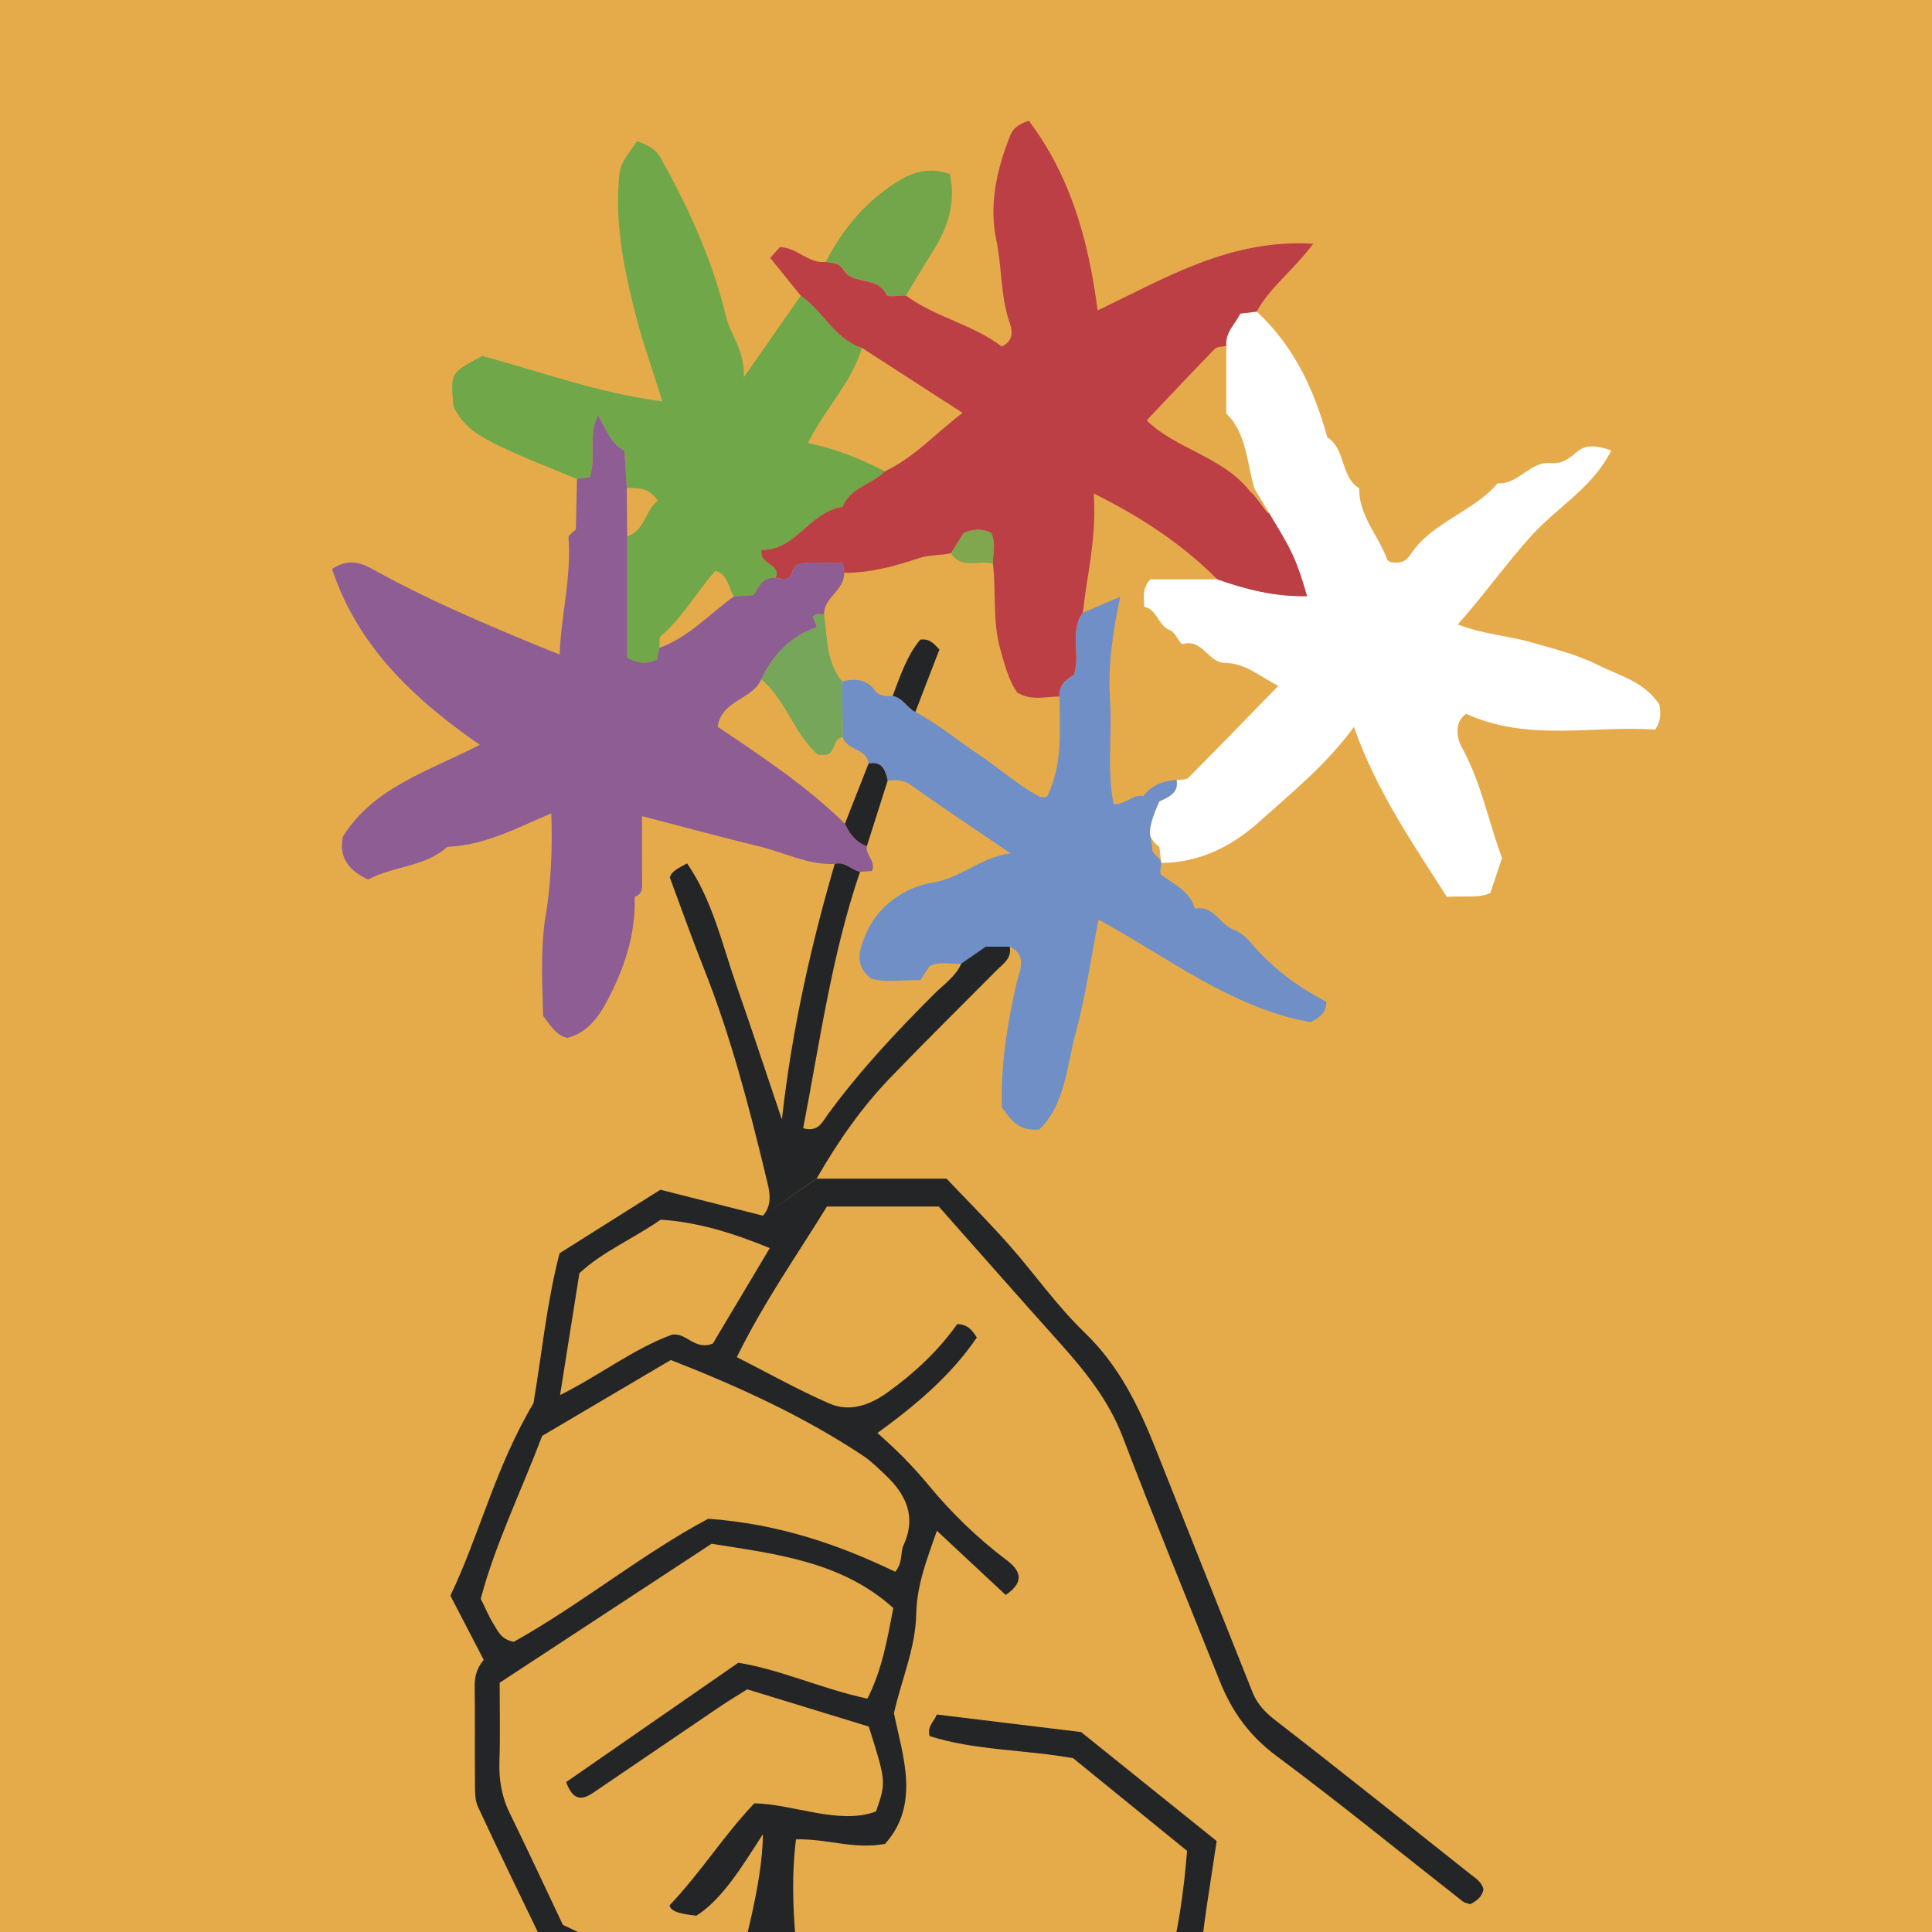 <svg version="1.1" id="ahora-republicas-erc-eh-bildu-bng-ara-mes" xmlns="http://www.w3.org/2000/svg" xmlns:xlink="http://www.w3.org/1999/xlink" x="0px" y="0px"
	 viewBox="0 0 320 320" xml:space="preserve">
	<path display="none" fill="none" stroke="#FFFFFF" stroke-width="4.309" stroke-miterlimit="10" d="M148.291,305.35
		c0,0-18.329-24.517-14.641-60.253"/>
		<polygon fill="#E5AB4B" points="0,0 320,0 320,320 0,320 		"/>
			<defs>
				<polygon id="SVGID_1_" points="0,0 320,0 320,320 0,320 				"/>
			</defs>
			<clipPath id="SVGID_00000112629858913169713870000008957190836879629989_">
				<use xlink:href="#SVGID_1_"  overflow="visible"/>
			</clipPath>
			<g clip-path="url(#SVGID_00000112629858913169713870000008957190836879629989_)">
				<path fill="#FFFFFF" d="M201.634,95.96c4.777,1.679,9.628,2.904,14.854,2.773c-1.899-6.702-5.365-12.251-8.741-17.844
					c-1.228-4.374-1.319-9.146-4.63-12.422c0-4,0-7.585,0-11.169c-0.241-2.233,1.479-3.613,2.306-5.365
					c0.93-0.107,1.831-0.212,2.732-0.316c6.141,5.674,9.505,12.907,11.681,20.808c3.104,1.975,2.137,6.496,5.282,8.445
					c-0.068,4.563,3.211,7.814,4.635,11.793c0.066,0.186,0.342,0.297,0.521,0.444c1.352,0.153,2.371,0.225,3.385-1.308
					c3.547-5.362,10.284-6.955,14.386-11.741c3.467,0.214,5.373-3.706,8.883-3.358c1.778,0.176,2.989-0.767,4.254-1.849
					c1.535-1.313,3.336-1.055,5.694-0.243c-3.044,6.126-8.905,9.38-13.137,14.026c-4.216,4.627-7.781,9.728-12.286,14.794
					c4.148,1.618,8.434,1.87,12.342,3.005c3.665,1.064,7.575,2.026,10.872,3.705c3.465,1.765,7.661,2.722,10.185,6.571
					c0.12,0.975,0.483,2.317-0.708,4.142c-10.191-0.758-20.935,2.105-31.32-2.629c-2.146,1.554-1.408,4.282-0.721,5.52
					c3.184,5.737,4.379,12.115,6.678,18.388c-0.576,1.719-1.214,3.623-1.933,5.768c-1.944,0.936-4.257,0.421-7.192,0.66
					c-5.543-8.694-11.617-17.407-15.408-28.152c-4.559,6.255-10.246,10.827-15.639,15.676c-4.546,4.088-9.906,6.801-16.267,6.853
					c-0.105-0.879-0.21-1.758-0.314-2.638c-3.424-2.611-1.119-6.453,0-7.574c1.987-0.848,3.184-1.645,2.837-3.518
					c0.671-0.119,1.582,0.001,1.976-0.394c4.967-4.988,9.86-10.051,14.88-15.206c-3.068-1.593-5.513-3.789-8.84-3.809
					c-2.779-0.017-3.679-4.051-6.985-3.129c-0.436,0.122-1.212-1.952-2.101-2.283c-2.051-0.764-2.104-3.494-4.294-3.88
					c0.057-1.397-0.478-2.799,1.006-4.543C193.901,95.96,197.768,95.96,201.634,95.96z"/>
				<path fill="#70A748" d="M103.812,80.809c-0.128-2.045-0.256-4.091-0.384-6.124c-2.327-1.261-3.036-3.624-4.377-5.876
					c-1.73,3.34-0.247,6.992-1.371,10.238c-0.787,0.107-1.451,0.198-2.115,0.288c-4.366-1.839-8.818-3.5-13.066-5.58
					c-2.841-1.391-5.765-2.921-7.409-6.478c-0.489-5.542-0.489-5.542,4.8-8.324c9.612,2.595,19.058,6.105,29.835,7.542
					c-1.579-5.041-3.241-9.637-4.443-14.351c-1.738-6.817-3.199-13.71-2.864-20.832c0.18-3.829,0.16-3.83,3.121-7.946
					c1.556,0.634,2.934,1.092,3.957,2.923c4.638,8.304,8.532,16.892,10.759,26.148c0.751,3.122,3.127,5.567,2.939,10.068
					c3.601-5.161,6.52-9.345,9.439-13.529c3.701,2.503,5.569,7.153,10.132,8.646c-1.72,5.777-6.139,10.089-8.958,15.759
					c4.774,0.971,8.818,2.686,12.751,4.677c-2.129,2.209-5.737,2.664-7.003,5.898c-5.492,0.773-7.753,7.281-13.42,7.114
					c-0.452,2.565,3.351,2.224,2.339,4.669c-2.166-0.277-2.761,1.488-3.661,2.83c-1.09,0.07-2.162,0.138-3.234,0.207
					c-1.01-1.341-0.828-3.552-3.082-4.234c-3.144,3.513-5.411,7.704-9.005,10.774c-0.38,0.325-0.195,1.312-0.272,1.992
					c-0.13,0.652-0.261,1.303-0.384,1.922c-1.557,0.781-3.037,0.702-4.951-0.267c0-6.57,0-13.341,0-20.111
					c3.048-1.054,2.972-4.431,5.078-5.917C107.45,80.675,105.591,80.862,103.812,80.809z"/>
				<path fill="#73A64B" d="M150.052,48.955c-1.114-0.023-3.012,0.317-3.217-0.126c-1.471-3.185-5.621-1.52-7.19-4.188
					c-0.699-1.189-1.848-1.008-2.876-1.264c2.917-5.7,6.938-10.41,12.505-13.664c2.397-1.401,4.979-1.956,8.062-0.884
					c0.982,4.632-0.268,8.751-2.737,12.663C153.046,43.956,151.566,46.466,150.052,48.955z"/>
				<path fill="#80A64E" d="M164.464,93.367c-2.301-0.665-5.194,1.04-6.966-1.74c0.689-1.097,1.378-2.193,2.111-3.361
					c1.404-0.605,2.874-0.799,4.519-0.07C165.029,89.834,164.45,91.628,164.464,93.367z"/>
				<path fill="#BC3F46" d="M207.079,81.422c-4.548-5.83-12.452-7.087-17.149-11.802c3.829-4.042,7.509-7.974,11.269-11.826
					c0.394-0.404,1.267-0.342,1.917-0.496c-0.241-2.233,1.479-3.613,2.306-5.365c0.93-0.107,1.831-0.212,2.732-0.316
					c2.149-4.001,5.911-6.673,9.36-11.239c-13.691-0.857-24.318,5.6-35.719,11.036c-1.522-11.934-4.635-22.447-11.383-31.413
					c-1.8,0.562-2.649,1.339-3.083,2.427c-2.223,5.573-3.549,11.465-2.313,17.301c0.942,4.445,0.673,9.033,2.111,13.401
					c0.386,1.173,1.118,3.165-1.21,4.267c-4.756-3.655-10.938-4.827-15.867-8.439c-1.114-0.023-3.012,0.316-3.216-0.126
					c-1.472-3.185-5.622-1.52-7.19-4.188c-0.699-1.189-1.848-1.008-2.876-1.264c-2.837,0.337-4.678-2.348-7.571-2.456
					c-0.503,0.555-1.084,1.195-1.625,1.791c1.73,2.141,3.394,4.202,5.059,6.264c3.701,2.503,5.569,7.153,10.132,8.646
					c5.382,3.476,10.765,6.951,16.661,10.759c-4.45,3.37-7.966,7.384-12.868,9.677c-2.129,2.209-5.737,2.664-7.003,5.898
					c-5.492,0.773-7.754,7.281-13.42,7.114c-0.452,2.566,3.351,2.224,2.339,4.669c1.048,0.156,2.381,0.444,2.695-0.84
					c0.436-1.786,1.75-1.511,2.925-1.73c1.842,0.036,3.685,0.072,5.527,0.109c0.06,0.529,0.12,1.058,0.18,1.588
					c4.302,0.055,8.406-1.09,12.41-2.419c1.784-0.592,3.553-0.409,5.288-0.818c0.689-1.097,1.378-2.193,2.111-3.361
					c1.404-0.605,2.874-0.799,4.518-0.07c0.901,1.637,0.323,3.431,0.336,5.171c0.558,4.707-0.105,9.47,1.224,14.189
					c0.743,2.64,1.39,5.156,2.801,7.156c2.453,1.434,4.758,0.623,6.999,0.659c-0.14-1.807,0.993-2.766,2.376-3.557
					c1.206-3.339-0.813-7.142,1.486-10.323c0.69-6.254,2.304-12.395,1.817-19.755c8.073,4.021,14.709,8.459,20.468,14.224
					c4.777,1.679,9.628,2.905,14.854,2.773c-1.899-6.702-2.894-8.133-6.27-13.726C209.929,85.332,208.104,82.162,207.079,81.422z"/>
				<path fill="#708FC6" d="M167.237,156.803c3.069,1.415,1.562,4.169,1.16,5.932c-1.564,6.86-2.685,13.715-2.436,20.729
					c1.445,1.864,2.61,3.975,6.185,3.612c4.296-4.144,4.533-10.47,6.057-16.12c1.611-5.971,2.474-12.143,3.744-18.632
					c11.684,6.347,22.065,14.637,35.068,16.972c1.471-0.704,2.61-1.408,2.684-3.392c-4.797-2.411-9.129-5.711-12.704-9.962
					c-0.717-0.852-1.584-1.53-2.729-1.977c-2.245-0.876-3.24-4.104-6.361-3.457c-0.804-2.933-3.427-4.012-5.575-5.614
					c-0.31-0.231-0.006-1.285,0.014-1.959c-0.105-0.879-1.405-1.373-1.51-2.252c0-2.603-1.379-2.075,1.196-7.96
					c1.987-0.848,3.184-1.645,2.837-3.518c-2.216,0.097-4.123,0.835-5.502,2.662c-1.731-0.413-2.802,1.383-4.904,1.347
					c-1.155-5.72-0.229-11.572-0.608-17.343c-0.368-5.602,0.457-11.128,1.681-17.021c-2.589,1.106-4.386,1.873-6.182,2.641
					c-2.299,3.181-0.28,6.983-1.486,10.323c-1.383,0.791-2.516,1.75-2.376,3.557c-0.004,5.417,0.626,10.902-1.991,16.465
					c-0.222,0.337-1.134,0.25-1.588-0.006c-3.519-1.982-6.576-4.703-9.918-6.94c-3.418-2.287-6.662-4.997-10.382-6.965
					c-1.393-0.688-2.081-2.375-3.764-2.649c-1.106,0.03-2.204,0.101-2.98-0.963c-1.395-1.912-3.332-1.924-5.385-1.455
					c0.033,3.074,0.066,6.147,0.099,9.221c0.628,2.241,3.987,1.825,4.279,4.394c2.293-0.459,2.774,1.127,3.173,2.808
					c1.357-0.087,2.566-0.173,3.878,0.767c5.25,3.763,10.643,7.328,16.45,11.285c-4.917,0.669-8.131,4.071-12.939,4.874
					c-4.62,0.771-9.164,3.792-11.234,9.012c-1.03,2.597-1.49,4.792,1.043,6.845c2.625,0.816,5.374,0.131,8.194,0.303
					c0.503-0.764,0.982-1.493,1.541-2.344c1.619-0.833,3.468-0.313,5.254-0.412"/>
				<path fill="#75A659" d="M139.58,122.078c-1.813,0.174-1.056,3.124-3.191,2.954c-0.224-0.018-0.451-0.002-0.88-0.002
					c-3.993-3.436-5.29-9.078-9.433-12.525c1.946-4.083,4.832-7.162,9.228-8.622c-0.226-0.581-0.448-1.155-0.67-1.724
					c0.515-0.671,1.208-0.428,1.865-0.367c0.549,3.809,0.304,7.832,2.982,11.067C139.514,115.931,139.547,119.004,139.58,122.078z"
					/>
				<path fill="#8D5D93" d="M143.574,140.154c-1.804-0.662-2.862-2.051-3.629-3.724c-6.384-6.26-13.817-11.178-21.083-16.058
					c0.694-4.519,5.804-4.438,7.214-7.868c1.946-4.083,4.832-7.162,9.227-8.622c-0.225-0.581-0.448-1.154-0.67-1.725
					c0.515-0.671,1.208-0.428,1.865-0.367c-0.109-2.885,3.47-4.012,3.302-6.925c-0.06-0.529-0.12-1.059-0.18-1.588
					c-1.842-0.036-3.685-0.073-5.527-0.109c-1.175,0.219-2.49-0.056-2.925,1.73c-0.314,1.284-1.647,0.997-2.695,0.84
					c-2.166-0.277-2.761,1.488-3.661,2.83c-1.091,0.07-2.162,0.138-3.234,0.207c-4.07,2.916-7.492,6.77-12.358,8.532
					c-0.13,0.652-0.26,1.303-0.384,1.922c-1.557,0.781-3.036,0.702-4.951-0.267c0-6.571,0-13.341,0-20.112
					c-0.024-2.681-0.048-5.361-0.073-8.042c-0.128-2.045-0.256-4.091-0.384-6.124c-2.327-1.261-3.036-3.624-4.377-5.876
					c-1.73,3.34-0.247,6.992-1.371,10.238c-0.787,0.107-1.451,0.197-2.115,0.288c-0.059,2.783-0.119,5.566-0.178,8.349
					c-0.429,0.461-1.261,0.955-1.228,1.38c0.51,6.534-1.242,12.887-1.463,19.354c-2.073-0.842-4.155-1.664-6.219-2.53
					c-8.12-3.405-16.196-6.897-23.924-11.153c-2.131-1.174-4.396-2.601-7.555-0.489c4.194,12.59,13.198,21.311,24.472,29.124
					c-8.606,4.411-17.615,7.064-22.675,15.204c-0.738,3.559,1.063,5.631,4.173,7.115c4.141-2.294,9.37-2.03,13.131-5.43
					c6.258-0.23,11.633-3.205,17.215-5.536c0.211,5.995-0.043,11.962-1.085,17.88c-0.697,5.22-0.398,10.449-0.276,15.652
					c1.189,1.49,2.03,3.169,3.995,3.655c3.362-0.823,5.257-3.546,6.648-6.187c2.797-5.31,4.738-11.003,4.514-17.181
					c1.444-0.477,1.241-1.664,1.235-2.799c-0.018-3.589-0.006-7.179-0.006-10.566c6.941,1.803,13.197,3.507,19.496,5.034
					c4.127,1.001,8.006,3.101,12.417,2.879c1.681-0.473,2.749,1.022,4.194,1.307c0.639-0.042,1.278-0.084,1.974-0.13
					C145.142,142.656,143.313,141.607,143.574,140.154z M105.103,148.531L105.103,148.531c-0.002-0.001-0.002-0.002-0.004-0.003
					C105.101,148.529,105.101,148.53,105.103,148.531"/>
				<path fill="#242526" d="M128.652,334.754c0.033-2.446-0.643-9.077-0.692-10.785c-0.912,2.342-2.066,7.857-3.02,9.067
					C126.35,333.924,127.019,334.347,128.652,334.754z M145.097,300.035c1.691-4.895,1.691-4.895-1.203-14.064
					c-6.477-1.985-13.185-4.04-20.127-6.167c-1.43,0.904-2.991,1.834-4.494,2.851c-7.006,4.743-13.991,9.517-20.996,14.263
					c-1.74,1.179-3.322,1.514-4.504-1.748c9.294-6.444,18.651-12.93,28.509-19.765c6.999,1.115,13.851,4.331,21.389,5.943
					c2.407-4.733,3.248-9.582,4.288-15.011c-8.621-7.752-19.453-8.935-30.095-10.642c-11.959,7.842-23.583,15.464-35.105,23.019
					c0,4.652,0.109,8.781-0.036,12.902c-0.107,3.043,0.328,5.874,1.675,8.633c2.993,6.131,5.869,12.319,8.832,18.566
					c4.595,2.153,9.065,4.412,13.667,6.358c4.688,1.982,9.205,4.903,14.23,6.509c1.633-8.112,5.189-19.324,5.233-27.889
					c-3.424,5.337-6.714,10.775-11.027,13.513c-1.33-0.194-4.269-0.396-4.426-1.731c5.285-5.574,8.824-11.393,14.031-16.885
					C131.364,298.785,138.965,302.332,145.097,300.035z M111.108,225.257c-7.116,4.198-14.163,8.355-21.313,12.574
					c-3.434,9.106-7.753,17.875-10.172,26.979c0.884,1.769,1.401,3.047,2.129,4.19c0.703,1.104,1.177,2.511,3.345,2.939
					c11.133-6.22,21.431-14.671,32.212-20.386c11.565,0.835,21.541,4.239,30.972,8.782c1.318-1.59,0.799-3.145,1.358-4.359
					c2.178-4.731,0.472-8.414-2.98-11.66c-1.17-1.1-2.314-2.273-3.641-3.156C133.123,234.576,122.393,229.68,111.108,225.257z
					 M111.268,221.075c2.431-0.457,3.775,2.693,6.805,1.452c2.953-4.95,6.071-10.175,9.428-15.801
					c-6.057-2.482-11.81-4.291-18.072-4.709c-4.5,3.129-9.592,5.275-13.461,8.859c-1.081,6.813-2.11,13.292-3.205,20.193
					C99.39,227.759,104.914,223.411,111.268,221.075z M135.269,195.225c7.461,0,14.334,0,21.514,0
					c3.422,3.61,6.988,7.175,10.324,10.942c4.246,4.794,7.942,10.132,12.537,14.546c5.82,5.591,9.082,12.455,11.948,19.709
					c5.257,13.306,10.574,26.588,15.87,39.878c0.772,1.938,2.066,3.31,3.774,4.631c10.86,8.398,21.577,16.981,32.333,25.512
					c0.878,0.696,1.899,1.295,2.143,2.533c-0.27,1.242-1.162,1.899-2.2,2.419c-0.419-0.151-0.903-0.204-1.228-0.459
					c-10.275-8.05-20.393-16.31-30.863-24.097c-4.433-3.297-7.366-7.33-9.347-12.29c-5.389-13.496-10.924-26.935-16.103-40.511
					c-2.343-6.143-6.296-10.999-10.568-15.76c-6.582-7.334-13.085-14.739-19.905-22.434c-5.806,0-11.953,0-18.532,0
					c-4.881,7.926-10.383,15.715-14.924,24.939c5.348,2.714,10.235,5.473,15.357,7.694c3.386,1.468,6.71,0.236,9.649-1.881
					c4.465-3.216,8.436-6.947,11.505-11.294c1.634,0.067,2.397,0.87,3.242,2.229c-4.318,6.359-10.211,11.269-16.462,15.821
					c3.087,2.71,5.895,5.512,8.495,8.67c3.766,4.574,8.092,8.752,12.888,12.374c1.966,1.484,3.377,3.399-0.143,5.782
					c-3.631-3.389-7.37-6.88-11.394-10.635c-1.6,4.607-3.321,8.883-3.421,13.776c-0.116,5.695-2.483,11.01-3.693,16.441
					c1.404,6.969,4.436,15.036-1.463,21.641c-5.229,0.986-9.578-0.893-14.759-0.744c-1.422,11.1,0.769,21.645,1.236,32.307
					c5.667,2.306,11.429,2.237,16.913,3.448c4.653,1.027,9.474,1.342,14.236,1.806c2.091,0.204,4.161,0.666,5.726,1.872
					c9.412,7.252,18.704,14.661,27.679,21.737c0.144,1.575,0.245,2.499-0.628,3.211c-0.564,0.386-1.158,0.53-1.808,0.028
					c-5.799-4.479-11.608-8.944-17.406-13.424c-1.987-1.535-4.187-2.881-5.875-4.698c-2.658-2.861-6.069-4.047-9.618-4.586
					c-8.769-1.332-17.591-2.312-26.392-3.433c0.071,0.009-1.007-0.296-1.011-0.161c-0.016,0.564-0.016,0.564,0.097,1.072
					c1.459,12.861,6.662,24.404,12.83,35.786c-1.098,0.652-2.05,1.218-3.551,2.11c-7.816-12.389-11.784-26.114-14.706-40.517
					c-1.382-0.774-3.168-1.24-5.753-2.275c-3.617,8.752-4.82,18.579-9.65,27.329c-1.109-0.448-2.245-0.907-3.363-1.359
					c2.892-9.81,6.903-18.969,8.593-28.962c-9.913-4.739-19.543-9.342-29.4-14.054c-3.599-7.474-7.294-15.014-10.827-22.628
					c-0.55-1.184-0.479-2.71-0.493-4.079c-0.052-5.291,0.031-10.583-0.051-15.873c-0.026-1.694,0.402-3.118,1.503-4.382
					c-1.792-3.451-3.573-6.882-5.525-10.64c4.824-10.068,7.424-21.228,13.757-31.865c1.33-7.694,2.161-16.52,4.326-24.845
					c5.771-3.637,11.164-7.036,16.7-10.525c5.617,1.422,11.313,2.865,16.996,4.303 M126.379,201.361
					c1.677-1.966,1.037-4.202,0.601-6.015c-2.861-11.907-5.937-23.761-10.489-35.174c-1.93-4.84-3.658-9.76-5.546-14.829
					c0.272-0.99,1.274-1.512,2.861-2.338c4.238,6.162,5.807,13.444,8.222,20.343c2.444,6.981,4.751,14.01,7.475,22.074
					c1.703-15.121,4.826-28.811,8.75-42.33c1.681-0.473,2.749,1.022,4.194,1.306c-4.71,13.826-6.658,28.238-9.42,42.472
					c2.491,0.717,3.189-1.057,4.046-2.229c5.27-7.212,11.34-13.703,17.646-19.998c1.588-1.585,3.548-2.87,4.502-5.033
					c1.371-0.949,2.743-1.898,4.054-2.806c1.394,0,2.678,0,3.963,0c0.385,1.957-1.122,2.854-2.23,3.971
					c-5.832,5.882-11.733,11.697-17.48,17.66c-4.731,4.909-8.61,10.416-12.25,16.747 M201.517,304.93
					c-0.973,6.638-1.954,12.218-2.542,17.838c-0.278,2.654-1.024,4.788-3,6.608c-3.028,2.79-5.926,5.721-8.623,8.341
					c-1.649,0.189-2.751,0.129-3.409-1.818c2.391-3.526,6.216-6.152,9.547-10.011c1.6-5.819,2.557-12.285,3.131-19.323
					c-6.216-5.055-12.58-10.231-18.881-15.356c-8.03-1.433-16.244-1.261-23.77-3.657c-0.406-1.656,0.593-2.143,1.196-3.575
					c7.696,0.936,15.518,1.887,23.895,2.905C186.324,292.719,193.965,298.861,201.517,304.93z M139.946,136.43
					c1.304-3.32,2.609-6.639,3.913-9.959c2.293-0.459,2.774,1.127,3.173,2.808c-1.153,3.625-2.305,7.25-3.458,10.875
					C141.77,139.493,140.712,138.103,139.946,136.43z M147.846,115.275c1.267-3.315,2.376-6.712,4.582-9.33
					c1.649-0.224,2.299,0.776,3.171,1.626c-1.319,3.424-2.654,6.888-3.989,10.353C150.217,117.237,149.529,115.549,147.846,115.275z
					"/>
			</g>
</svg>